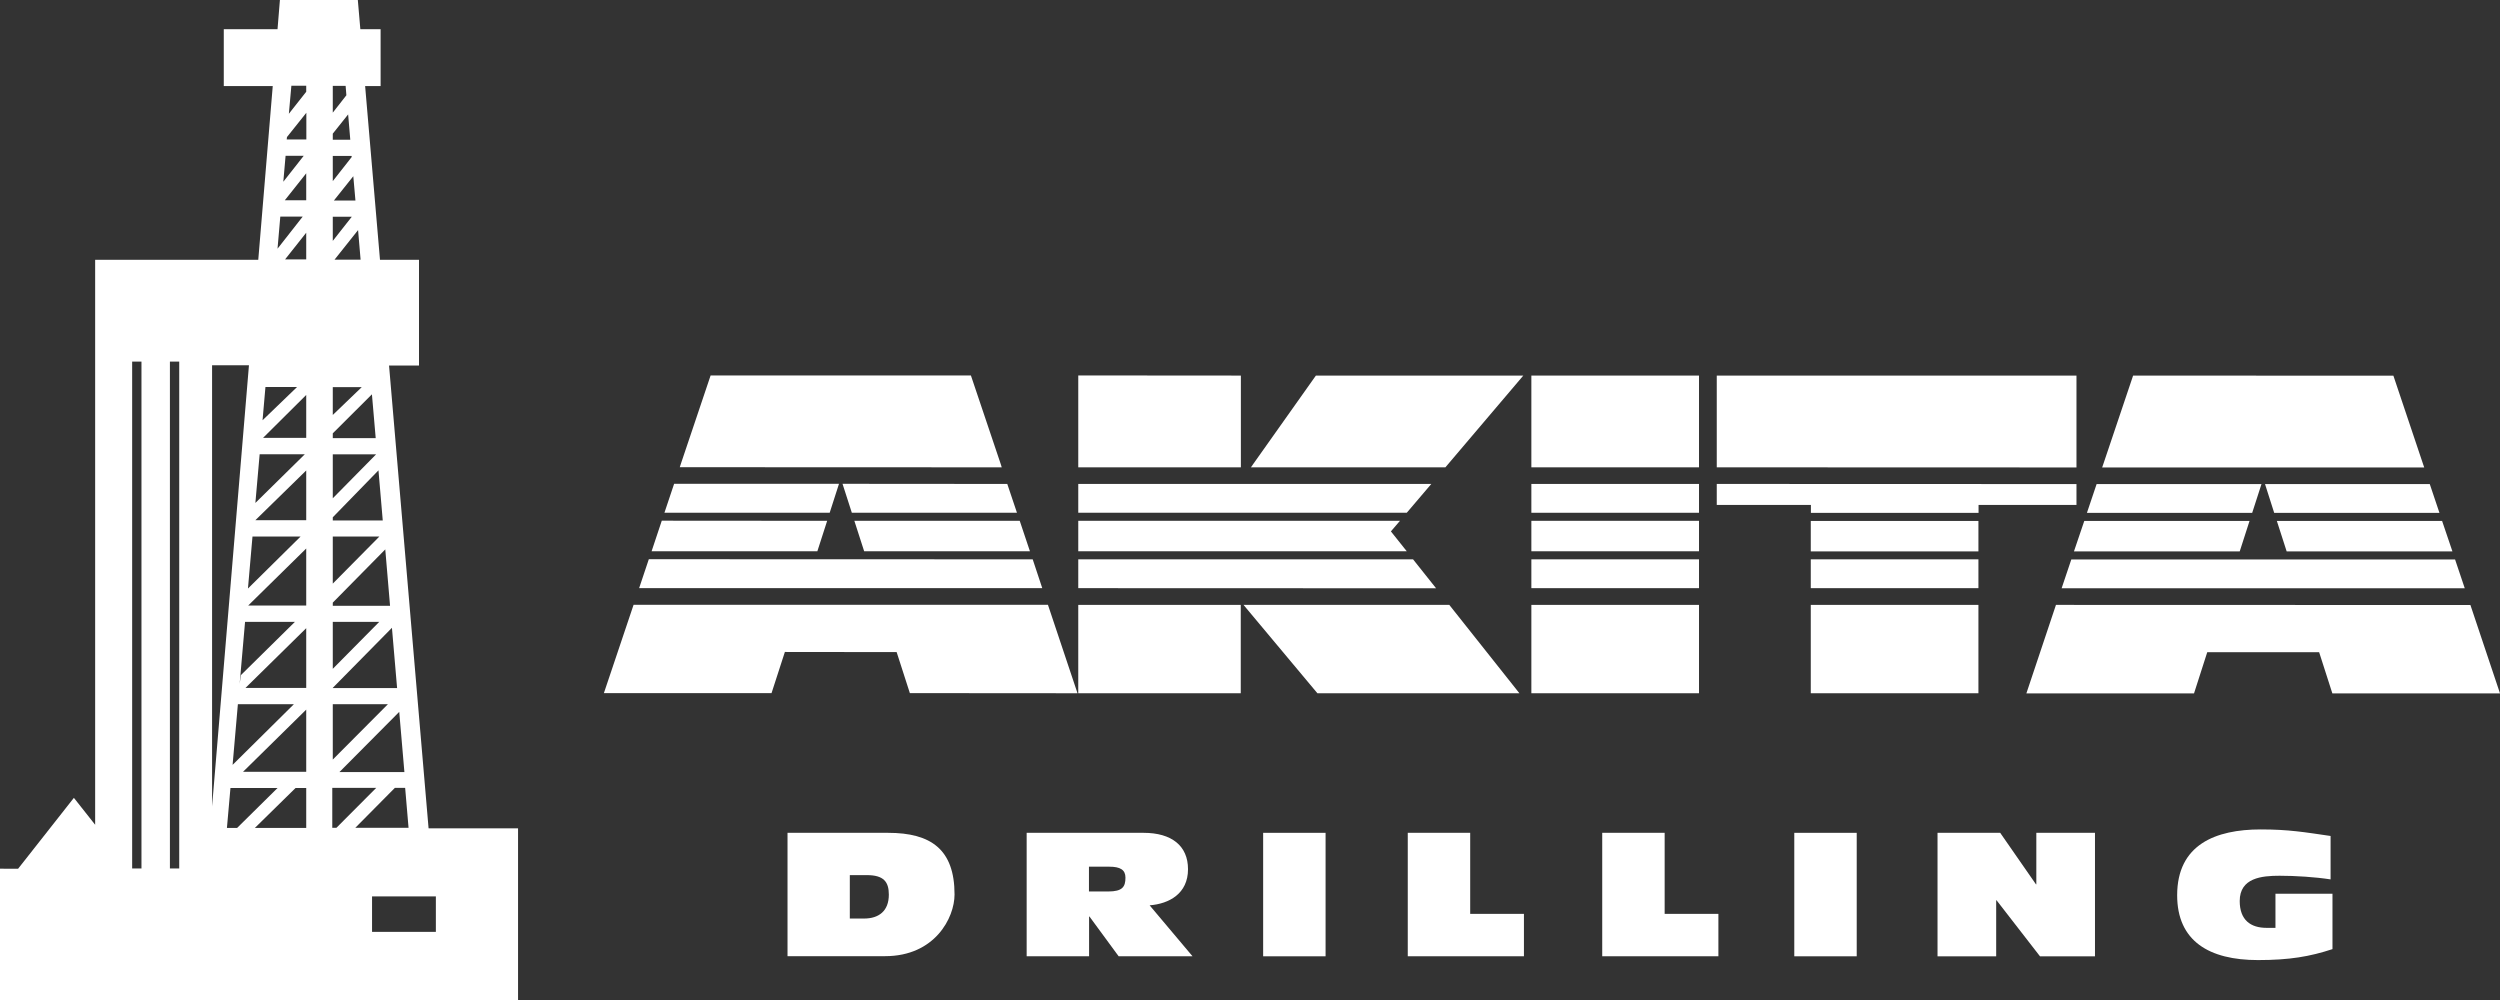 <?xml version="1.0" encoding="UTF-8"?><svg xmlns="http://www.w3.org/2000/svg" viewBox="0 0 198.63 79.47"><rect x="0" y="0" width="198.63" height="79.47" fill="#333333" stroke="none"/><defs><style>.d{fill:none;}.e{fill:#fff;}</style></defs><g id="a"/><g id="b"><g id="c"><g><path class="e" d="M34.05,65.8l-3.14-36.76h2.38v-8.4h-3.1l-1.18-13.8h1.23V2.32h-1.61l-.2-2.32h-6.19l-.19,2.32h-4.27V6.84h3.89l-1.15,13.8H7.56v44.89l-1.69-2.14-4.43,5.63H0v10.45H41.16v-13.66h-7.1Zm-1.93-4.46h-5.15l4.75-4.78,.41,4.78Zm-5.54-40.71l1.87-2.35,.2,2.35h-2.07Zm2.16,10.13l-2.3,2.21v-2.21h2.3Zm-2.3-11.62v-1.92h1.51l-1.51,1.92Zm.09-3.21l1.54-1.93,.17,1.93h-1.71Zm-.09-1.54v-2h1.5v.09l-1.5,1.91Zm0-3.29v-.48l1.22-1.53,.17,2.01h-1.39Zm0,31.53h3.7l-3.7,3.74v-3.74Zm0,6.78h3.69l-3.69,3.73v-3.73Zm0,6.54h4.38l-4.38,4.4v-4.4Zm5.11-1.28h-5.11v-.02l4.7-4.77,.41,4.79Zm-.56-6.54h-4.55v-.25l4.17-4.23,.38,4.48Zm-.58-6.78h-3.97v-.25l3.63-3.73,.34,3.98Zm-3.97-1.76v-3.49h3.44l-3.44,3.49Zm3.41-4.78h-3.41v-.38l3.11-3.1,.3,3.48Zm-2.33-27.24l-1.08,1.38v-2.13h1.02l.06,.75Zm-4.83,4.81h1.44l-1.62,2.06,.18-2.06Zm1.36,4.83l-2,2.55,.22-2.55h1.78Zm-2.96,13.54h2.51l-2.74,2.64,.23-2.64Zm-.47,5.34h3.6l-3.93,3.87,.34-3.87Zm3.26,6.54l-4.18,4.13,.36-4.13h3.82Zm-4.84,11.71l.43-4.93h3.96l-4.29,4.23-.1,.7Zm4.31,1.61l-4.87,4.82,.42-4.82h4.45Zm-12.12,13.05h-.73V28.73h.74v40.29Zm3,0h-.73V28.73h.74v40.29Zm2.62-39.98h2.93l-2.93,35.05V29.04Zm1.18,36.76l.28-3.17h3.74l-3.21,3.17h-.8Zm6.3,0h-4.08l3.23-3.17h.85v3.17Zm0-4.46h-5.02l5.02-4.94v4.94Zm0-6.66h-4.83l4.83-4.75v4.75Zm0-6.55h-4.61l4.61-4.53v4.53Zm0-6.78h-4.04l4.04-3.95v3.95Zm0-6.54h-3.43l3.43-3.41v3.41Zm0-14.18h-1.68l1.68-2.12v2.12Zm0-4.7h-1.7l1.7-2.14v2.14Zm0-4.83h-1.55l.02-.19,1.54-1.93v2.12Zm-1.38-2.04l.2-2.23h1.18v.48l-1.38,1.75Zm3.45,56.73v-3.17h3.49l-3.16,3.17h-.34Zm4.98-3.17h.81l.27,3.17h-4.23l3.14-3.17Zm3.25,11.44h-5.07v-2.82h5.07v2.82Z"/><g><path class="e" d="M62.56,66.17h8c3.42,0,5.28,1.33,5.28,4.9,0,1.86-1.57,4.9-5.52,4.9h-7.75v-9.81Zm4.96,6.81h1.13c1.18,0,1.97-.6,1.97-1.9,0-1.02-.41-1.55-1.75-1.55h-1.35v3.45Z"/><path class="e" d="M81.57,66.17h9.29c2.23,0,3.53,1.03,3.53,2.89,0,1.95-1.51,2.75-3.05,2.87l3.41,4.05h-5.87l-2.32-3.16h-.03v3.16h-4.96v-9.81Zm4.96,4.66h1.52c1.13,0,1.37-.37,1.37-1.1,0-.62-.41-.87-1.29-.87h-1.61v1.96Z"/><path class="e" d="M100.36,66.17h4.96v9.81h-4.96v-9.81Z"/><path class="e" d="M111.85,66.17h4.96v6.44h4.27v3.37h-9.23v-9.81Z"/><path class="e" d="M127.3,66.17h4.96v6.44h4.27v3.37h-9.23v-9.81Z"/><path class="e" d="M142.56,66.17h4.96v9.81h-4.96v-9.81Z"/><path class="e" d="M153.95,66.17h4.97l2.84,4.09h.03v-4.09h4.66v9.81h-4.37l-3.45-4.45h-.03v4.45h-4.66v-9.81Z"/><path class="e" d="M185.32,75.41c-1.8,.59-3.41,.87-5.92,.87-3.87,0-6.42-1.5-6.42-5.15,0-4.02,3.04-5.23,6.64-5.23,2.24,0,3.48,.22,5.55,.52v3.45c-1.22-.19-2.8-.29-4.05-.29-1.41,0-3.17,.16-3.17,2.01,0,1.52,.88,2.13,2.13,2.13h.71v-2.71h4.53v4.41Z"/></g><polygon class="d" points="66.94 38.44 66.66 38.44 65.92 40.74 67.68 40.74 66.94 38.44"/><polygon class="d" points="65.72 41.38 64.94 43.8 68.66 43.8 67.88 41.38 65.72 41.38"/><polygon class="e" points="61.3 55.07 62.36 51.8 71.24 51.81 72.29 55.07 85.61 55.08 83.26 48.05 50.34 48.05 47.98 55.07 61.3 55.07"/><polygon class="e" points="79.51 36.87 77.14 29.83 56.46 29.83 54.09 36.87 54.01 37.12 79.59 37.13 79.51 36.87"/><polygon class="e" points="161 55.09 174.32 55.09 175.37 51.82 184.26 51.82 185.31 55.09 198.63 55.09 196.28 48.07 163.35 48.06 161 55.09"/><polygon class="e" points="192.52 36.88 190.16 29.85 169.48 29.84 167.11 36.88 167.02 37.14 192.61 37.14 192.52 36.88"/><polygon class="e" points="85.67 29.83 85.67 36.87 85.67 37.13 98.59 37.13 98.59 36.87 98.59 29.84 85.67 29.83"/><polygon class="e" points="104.67 55.08 120.72 55.08 115.15 48.06 98.8 48.06 104.67 55.08"/><rect class="e" x="85.67" y="48.06" width="12.91" height="7.02"/><polygon class="e" points="104.55 29.84 99.57 36.87 99.39 37.13 114.84 37.13 115.06 36.87 121.03 29.84 104.55 29.84"/><rect class="e" x="121.67" y="48.06" width="13.32" height="7.02"/><polygon class="e" points="121.67 29.84 121.67 36.88 121.67 37.13 134.99 37.13 134.99 36.88 134.99 29.84 121.67 29.84"/><polygon class="e" points="136.4 29.84 136.4 36.88 136.4 37.13 164.98 37.14 164.98 36.88 164.98 29.84 136.4 29.84"/><rect class="e" x="143.87" y="48.06" width="13.32" height="7.02"/><polygon class="e" points="67.88 41.38 68.66 43.8 81.83 43.8 81.02 41.38 67.88 41.38"/><polygon class="e" points="80.03 38.45 66.94 38.44 67.68 40.74 80.8 40.74 80.03 38.45"/><polygon class="e" points="65.72 41.38 52.58 41.37 51.77 43.8 64.94 43.8 65.72 41.38"/><polygon class="e" points="66.66 38.44 53.56 38.44 52.79 40.74 65.92 40.74 66.66 38.44"/><polygon class="e" points="82.05 44.44 51.55 44.43 50.78 46.73 82.81 46.73 82.05 44.44"/><polygon class="e" points="110.51 42.22 111.23 41.38 85.67 41.38 85.67 43.8 111.77 43.8 110.51 42.22"/><polygon class="e" points="85.67 38.45 85.67 40.74 111.77 40.74 113.72 38.45 85.67 38.45"/><polygon class="e" points="112.27 44.44 85.67 44.44 85.67 46.73 114.1 46.74 112.27 44.44"/><rect class="e" x="121.67" y="41.38" width="13.32" height="2.42"/><rect class="e" x="121.67" y="44.44" width="13.32" height="2.29"/><rect class="e" x="121.67" y="38.45" width="13.32" height="2.29"/><rect class="e" x="143.87" y="44.44" width="13.32" height="2.29"/><rect class="e" x="143.87" y="41.39" width="13.32" height="2.42"/><polygon class="e" points="164.98 40.12 164.98 38.46 136.4 38.45 136.4 40.12 143.88 40.12 143.88 40.75 157.2 40.75 157.2 40.12 164.98 40.12"/><polygon class="e" points="165.81 40.75 178.94 40.75 179.68 38.46 166.58 38.46 165.81 40.75"/><polygon class="e" points="163.8 46.74 195.83 46.74 195.06 44.45 164.57 44.45 163.8 46.74"/><polygon class="e" points="180.69 40.75 193.82 40.75 193.05 38.46 179.96 38.46 180.69 40.75"/><polygon class="e" points="165.6 41.39 164.78 43.81 177.95 43.81 178.73 41.39 165.6 41.39"/><polygon class="e" points="181.68 43.81 194.85 43.81 194.03 41.39 180.9 41.39 181.68 43.81"/></g></g></g></svg>
